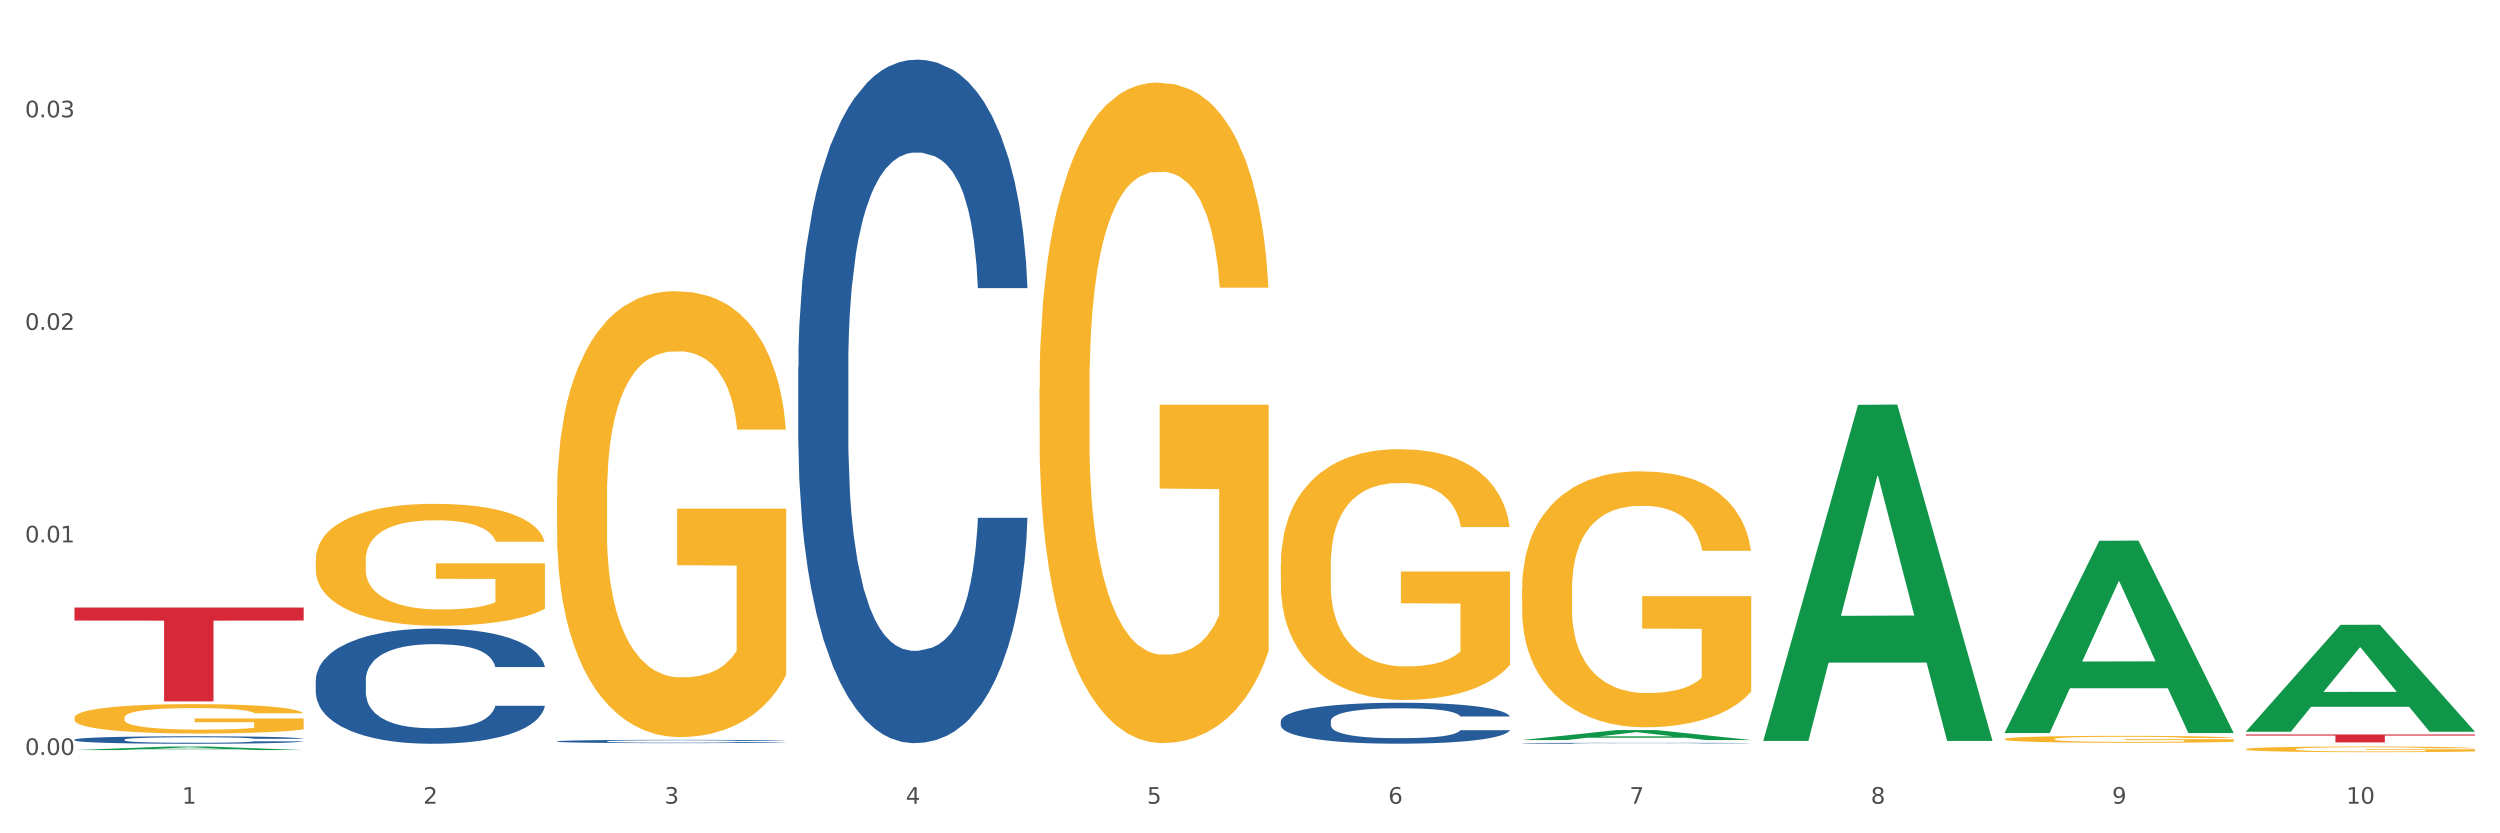 <?xml version="1.0" encoding="utf-8" standalone="no"?>
<!DOCTYPE svg PUBLIC "-//W3C//DTD SVG 1.1//EN"
  "http://www.w3.org/Graphics/SVG/1.1/DTD/svg11.dtd">
<svg xmlns:xlink="http://www.w3.org/1999/xlink" width="1080pt" height="360pt" viewBox="0 0 1080 360" xmlns="http://www.w3.org/2000/svg" version="1.1">
 <rect x="0" y="0" width="1080" height="360" fill="#333333" stroke="none"/>
 <defs>
  <style type="text/css">*{stroke-linejoin: round; stroke-linecap: butt}</style>
 </defs>
 <g id="figure_1">
  <g id="patch_1">
   <path d="M 0 360 
L 1080 360 
L 1080 0 
L 0 0 
z
" style="fill: #ffffff; stroke: #ffffff; stroke-linejoin: miter"/>
  </g>
  <g id="axes_1">
   <g id="matplotlib.axis_1">
    <g id="xtick_1">
     <g id="text_1">
      <!-- 1 -->
      <g style="fill: #4d4d4d" transform="translate(78.627 347.204) scale(0.096 -0.096)">
       <defs>
        <path id="DejaVuSans-31" d="M 794 531 
L 1825 531 
L 1825 4091 
L 703 3866 
L 703 4441 
L 1819 4666 
L 2450 4666 
L 2450 531 
L 3481 531 
L 3481 0 
L 794 0 
L 794 531 
z
" transform="scale(0.016)"/>
       </defs>
       <use xlink:href="#DejaVuSans-31"/>
      </g>
     </g>
    </g>
    <g id="xtick_2">
     <g id="text_2">
      <!-- 2 -->
      <g style="fill: #4d4d4d" transform="translate(182.851 347.204) scale(0.096 -0.096)">
       <defs>
        <path id="DejaVuSans-32" d="M 1228 531 
L 3431 531 
L 3431 0 
L 469 0 
L 469 531 
Q 828 903 1448 1529 
Q 2069 2156 2228 2338 
Q 2531 2678 2651 2914 
Q 2772 3150 2772 3378 
Q 2772 3750 2511 3984 
Q 2250 4219 1831 4219 
Q 1534 4219 1204 4116 
Q 875 4013 500 3803 
L 500 4441 
Q 881 4594 1212 4672 
Q 1544 4750 1819 4750 
Q 2544 4750 2975 4387 
Q 3406 4025 3406 3419 
Q 3406 3131 3298 2873 
Q 3191 2616 2906 2266 
Q 2828 2175 2409 1742 
Q 1991 1309 1228 531 
z
" transform="scale(0.016)"/>
       </defs>
       <use xlink:href="#DejaVuSans-32"/>
      </g>
     </g>
    </g>
    <g id="xtick_3">
     <g id="text_3">
      <!-- 3 -->
      <g style="fill: #4d4d4d" transform="translate(287.074 347.204) scale(0.096 -0.096)">
       <defs>
        <path id="DejaVuSans-33" d="M 2597 2516 
Q 3050 2419 3304 2112 
Q 3559 1806 3559 1356 
Q 3559 666 3084 287 
Q 2609 -91 1734 -91 
Q 1441 -91 1130 -33 
Q 819 25 488 141 
L 488 750 
Q 750 597 1062 519 
Q 1375 441 1716 441 
Q 2309 441 2620 675 
Q 2931 909 2931 1356 
Q 2931 1769 2642 2001 
Q 2353 2234 1838 2234 
L 1294 2234 
L 1294 2753 
L 1863 2753 
Q 2328 2753 2575 2939 
Q 2822 3125 2822 3475 
Q 2822 3834 2567 4026 
Q 2313 4219 1838 4219 
Q 1578 4219 1281 4162 
Q 984 4106 628 3988 
L 628 4550 
Q 988 4650 1302 4700 
Q 1616 4750 1894 4750 
Q 2613 4750 3031 4423 
Q 3450 4097 3450 3541 
Q 3450 3153 3228 2886 
Q 3006 2619 2597 2516 
z
" transform="scale(0.016)"/>
       </defs>
       <use xlink:href="#DejaVuSans-33"/>
      </g>
     </g>
    </g>
    <g id="xtick_4">
     <g id="text_4">
      <!-- 4 -->
      <g style="fill: #4d4d4d" transform="translate(391.298 347.204) scale(0.096 -0.096)">
       <defs>
        <path id="DejaVuSans-34" d="M 2419 4116 
L 825 1625 
L 2419 1625 
L 2419 4116 
z
M 2253 4666 
L 3047 4666 
L 3047 1625 
L 3713 1625 
L 3713 1100 
L 3047 1100 
L 3047 0 
L 2419 0 
L 2419 1100 
L 313 1100 
L 313 1709 
L 2253 4666 
z
" transform="scale(0.016)"/>
       </defs>
       <use xlink:href="#DejaVuSans-34"/>
      </g>
     </g>
    </g>
    <g id="xtick_5">
     <g id="text_5">
      <!-- 5 -->
      <g style="fill: #4d4d4d" transform="translate(495.522 347.204) scale(0.096 -0.096)">
       <defs>
        <path id="DejaVuSans-35" d="M 691 4666 
L 3169 4666 
L 3169 4134 
L 1269 4134 
L 1269 2991 
Q 1406 3038 1543 3061 
Q 1681 3084 1819 3084 
Q 2600 3084 3056 2656 
Q 3513 2228 3513 1497 
Q 3513 744 3044 326 
Q 2575 -91 1722 -91 
Q 1428 -91 1123 -41 
Q 819 9 494 109 
L 494 744 
Q 775 591 1075 516 
Q 1375 441 1709 441 
Q 2250 441 2565 725 
Q 2881 1009 2881 1497 
Q 2881 1984 2565 2268 
Q 2250 2553 1709 2553 
Q 1456 2553 1204 2497 
Q 953 2441 691 2322 
L 691 4666 
z
" transform="scale(0.016)"/>
       </defs>
       <use xlink:href="#DejaVuSans-35"/>
      </g>
     </g>
    </g>
    <g id="xtick_6">
     <g id="text_6">
      <!-- 6 -->
      <g style="fill: #4d4d4d" transform="translate(599.745 347.204) scale(0.096 -0.096)">
       <defs>
        <path id="DejaVuSans-36" d="M 2113 2584 
Q 1688 2584 1439 2293 
Q 1191 2003 1191 1497 
Q 1191 994 1439 701 
Q 1688 409 2113 409 
Q 2538 409 2786 701 
Q 3034 994 3034 1497 
Q 3034 2003 2786 2293 
Q 2538 2584 2113 2584 
z
M 3366 4563 
L 3366 3988 
Q 3128 4100 2886 4159 
Q 2644 4219 2406 4219 
Q 1781 4219 1451 3797 
Q 1122 3375 1075 2522 
Q 1259 2794 1537 2939 
Q 1816 3084 2150 3084 
Q 2853 3084 3261 2657 
Q 3669 2231 3669 1497 
Q 3669 778 3244 343 
Q 2819 -91 2113 -91 
Q 1303 -91 875 529 
Q 447 1150 447 2328 
Q 447 3434 972 4092 
Q 1497 4750 2381 4750 
Q 2619 4750 2861 4703 
Q 3103 4656 3366 4563 
z
" transform="scale(0.016)"/>
       </defs>
       <use xlink:href="#DejaVuSans-36"/>
      </g>
     </g>
    </g>
    <g id="xtick_7">
     <g id="text_7">
      <!-- 7 -->
      <g style="fill: #4d4d4d" transform="translate(703.969 347.204) scale(0.096 -0.096)">
       <defs>
        <path id="DejaVuSans-37" d="M 525 4666 
L 3525 4666 
L 3525 4397 
L 1831 0 
L 1172 0 
L 2766 4134 
L 525 4134 
L 525 4666 
z
" transform="scale(0.016)"/>
       </defs>
       <use xlink:href="#DejaVuSans-37"/>
      </g>
     </g>
    </g>
    <g id="xtick_8">
     <g id="text_8">
      <!-- 8 -->
      <g style="fill: #4d4d4d" transform="translate(808.193 347.204) scale(0.096 -0.096)">
       <defs>
        <path id="DejaVuSans-38" d="M 2034 2216 
Q 1584 2216 1326 1975 
Q 1069 1734 1069 1313 
Q 1069 891 1326 650 
Q 1584 409 2034 409 
Q 2484 409 2743 651 
Q 3003 894 3003 1313 
Q 3003 1734 2745 1975 
Q 2488 2216 2034 2216 
z
M 1403 2484 
Q 997 2584 770 2862 
Q 544 3141 544 3541 
Q 544 4100 942 4425 
Q 1341 4750 2034 4750 
Q 2731 4750 3128 4425 
Q 3525 4100 3525 3541 
Q 3525 3141 3298 2862 
Q 3072 2584 2669 2484 
Q 3125 2378 3379 2068 
Q 3634 1759 3634 1313 
Q 3634 634 3220 271 
Q 2806 -91 2034 -91 
Q 1263 -91 848 271 
Q 434 634 434 1313 
Q 434 1759 690 2068 
Q 947 2378 1403 2484 
z
M 1172 3481 
Q 1172 3119 1398 2916 
Q 1625 2713 2034 2713 
Q 2441 2713 2670 2916 
Q 2900 3119 2900 3481 
Q 2900 3844 2670 4047 
Q 2441 4250 2034 4250 
Q 1625 4250 1398 4047 
Q 1172 3844 1172 3481 
z
" transform="scale(0.016)"/>
       </defs>
       <use xlink:href="#DejaVuSans-38"/>
      </g>
     </g>
    </g>
    <g id="xtick_9">
     <g id="text_9">
      <!-- 9 -->
      <g style="fill: #4d4d4d" transform="translate(912.416 347.204) scale(0.096 -0.096)">
       <defs>
        <path id="DejaVuSans-39" d="M 703 97 
L 703 672 
Q 941 559 1184 500 
Q 1428 441 1663 441 
Q 2288 441 2617 861 
Q 2947 1281 2994 2138 
Q 2813 1869 2534 1725 
Q 2256 1581 1919 1581 
Q 1219 1581 811 2004 
Q 403 2428 403 3163 
Q 403 3881 828 4315 
Q 1253 4750 1959 4750 
Q 2769 4750 3195 4129 
Q 3622 3509 3622 2328 
Q 3622 1225 3098 567 
Q 2575 -91 1691 -91 
Q 1453 -91 1209 -44 
Q 966 3 703 97 
z
M 1959 2075 
Q 2384 2075 2632 2365 
Q 2881 2656 2881 3163 
Q 2881 3666 2632 3958 
Q 2384 4250 1959 4250 
Q 1534 4250 1286 3958 
Q 1038 3666 1038 3163 
Q 1038 2656 1286 2365 
Q 1534 2075 1959 2075 
z
" transform="scale(0.016)"/>
       </defs>
       <use xlink:href="#DejaVuSans-39"/>
      </g>
     </g>
    </g>
    <g id="xtick_10">
     <g id="text_10">
      <!-- 10 -->
      <g style="fill: #4d4d4d" transform="translate(1013.586 347.204) scale(0.096 -0.096)">
       <defs>
        <path id="DejaVuSans-30" d="M 2034 4250 
Q 1547 4250 1301 3770 
Q 1056 3291 1056 2328 
Q 1056 1369 1301 889 
Q 1547 409 2034 409 
Q 2525 409 2770 889 
Q 3016 1369 3016 2328 
Q 3016 3291 2770 3770 
Q 2525 4250 2034 4250 
z
M 2034 4750 
Q 2819 4750 3233 4129 
Q 3647 3509 3647 2328 
Q 3647 1150 3233 529 
Q 2819 -91 2034 -91 
Q 1250 -91 836 529 
Q 422 1150 422 2328 
Q 422 3509 836 4129 
Q 1250 4750 2034 4750 
z
" transform="scale(0.016)"/>
       </defs>
       <use xlink:href="#DejaVuSans-31"/>
       <use xlink:href="#DejaVuSans-30" transform="translate(63.623 0)"/>
      </g>
     </g>
    </g>
    <g id="xtick_11"/>
    <g id="xtick_12"/>
    <g id="xtick_13"/>
    <g id="xtick_14"/>
    <g id="xtick_15"/>
    <g id="xtick_16"/>
    <g id="xtick_17"/>
    <g id="xtick_18"/>
    <g id="xtick_19"/>
   </g>
   <g id="matplotlib.axis_2">
    <g id="ytick_1">
     <g id="text_11">
      <!-- 0.00 -->
      <g style="fill: #4d4d4d" transform="translate(10.8 326.147) scale(0.096 -0.096)">
       <defs>
        <path id="DejaVuSans-2e" d="M 684 794 
L 1344 794 
L 1344 0 
L 684 0 
L 684 794 
z
" transform="scale(0.016)"/>
       </defs>
       <use xlink:href="#DejaVuSans-30"/>
       <use xlink:href="#DejaVuSans-2e" transform="translate(63.623 0)"/>
       <use xlink:href="#DejaVuSans-30" transform="translate(95.41 0)"/>
       <use xlink:href="#DejaVuSans-30" transform="translate(159.033 0)"/>
      </g>
     </g>
    </g>
    <g id="ytick_2">
     <g id="text_12">
      <!-- 0.01 -->
      <g style="fill: #4d4d4d" transform="translate(10.8 234.327) scale(0.096 -0.096)">
       <use xlink:href="#DejaVuSans-30"/>
       <use xlink:href="#DejaVuSans-2e" transform="translate(63.623 0)"/>
       <use xlink:href="#DejaVuSans-30" transform="translate(95.41 0)"/>
       <use xlink:href="#DejaVuSans-31" transform="translate(159.033 0)"/>
      </g>
     </g>
    </g>
    <g id="ytick_3">
     <g id="text_13">
      <!-- 0.02 -->
      <g style="fill: #4d4d4d" transform="translate(10.8 142.506) scale(0.096 -0.096)">
       <use xlink:href="#DejaVuSans-30"/>
       <use xlink:href="#DejaVuSans-2e" transform="translate(63.623 0)"/>
       <use xlink:href="#DejaVuSans-30" transform="translate(95.41 0)"/>
       <use xlink:href="#DejaVuSans-32" transform="translate(159.033 0)"/>
      </g>
     </g>
    </g>
    <g id="ytick_4">
     <g id="text_14">
      <!-- 0.03 -->
      <g style="fill: #4d4d4d" transform="translate(10.8 50.686) scale(0.096 -0.096)">
       <use xlink:href="#DejaVuSans-30"/>
       <use xlink:href="#DejaVuSans-2e" transform="translate(63.623 0)"/>
       <use xlink:href="#DejaVuSans-30" transform="translate(95.41 0)"/>
       <use xlink:href="#DejaVuSans-33" transform="translate(159.033 0)"/>
      </g>
     </g>
    </g>
    <g id="ytick_5"/>
    <g id="ytick_6"/>
    <g id="ytick_7"/>
   </g>
   <g id="PolyCollection_1">
    <path d="M 32.175 324.034 
L 32.277 324.032 
L 73.107 322.501 
L 90.051 322.5 
L 131.187 324.037 
L 111.589 324.037 
L 102.709 323.679 
L 60.552 323.679 
L 60.246 323.684 
L 51.671 324.037 
L 32.175 324.037 
L 32.175 324.034 
L 65.86 323.465 
L 97.401 323.464 
L 81.783 322.827 
L 81.579 322.824 
L 81.375 322.829 
L 65.758 323.464 
L 65.86 323.465 
L 32.175 324.034 
z
" clip-path="url(#p55d6b59aaa)" style="fill: #109648"/>
    <path d="M 240.622 214.79 
L 240.739 214.614 
L 240.739 208.28 
L 240.973 202.826 
L 242.142 189.63 
L 243.895 178.721 
L 245.181 172.915 
L 246.467 168.164 
L 247.987 163.414 
L 249.857 158.487 
L 253.247 151.273 
L 255.351 147.578 
L 257.923 143.707 
L 262.599 138.077 
L 265.989 134.91 
L 269.496 132.271 
L 275.224 129.104 
L 278.965 127.696 
L 282.939 126.641 
L 287.732 125.937 
L 291.356 125.761 
L 299.305 126.289 
L 306.085 127.872 
L 309.358 129.104 
L 313.566 131.215 
L 315.788 132.623 
L 319.411 135.438 
L 323.152 139.133 
L 325.724 142.3 
L 329.581 148.282 
L 332.504 154.264 
L 335.193 161.654 
L 336.595 166.757 
L 337.647 171.507 
L 338.583 176.962 
L 339.518 185.583 
L 318.476 185.583 
L 317.658 179.425 
L 316.372 173.619 
L 314.502 167.988 
L 312.865 164.469 
L 310.06 160.071 
L 307.488 157.255 
L 304.799 155.144 
L 301.526 153.385 
L 298.954 152.505 
L 295.33 151.801 
L 288.2 151.977 
L 283.407 153.385 
L 280.134 155.144 
L 278.03 156.728 
L 276.159 158.487 
L 274.055 160.95 
L 271.6 164.645 
L 269.847 167.988 
L 268.093 172.211 
L 266.69 176.434 
L 265.405 181.36 
L 264.352 186.639 
L 263.534 192.093 
L 262.833 198.779 
L 262.248 209.864 
L 262.248 233.969 
L 262.482 239.423 
L 263.067 246.637 
L 263.768 252.091 
L 264.937 258.601 
L 265.989 263 
L 267.976 269.334 
L 270.197 274.613 
L 271.951 277.956 
L 273.704 280.771 
L 276.744 284.642 
L 280.134 287.809 
L 283.056 289.744 
L 287.031 291.504 
L 289.719 292.207 
L 292.057 292.559 
L 297.785 292.559 
L 301.877 292.031 
L 306.436 290.8 
L 309.943 289.216 
L 312.865 287.281 
L 316.138 284.114 
L 318.242 281.123 
L 318.242 244.35 
L 292.525 244.174 
L 292.525 219.717 
L 339.635 219.717 
L 339.635 291.504 
L 337.647 295.198 
L 335.426 298.541 
L 333.088 301.533 
L 329.581 305.227 
L 325.373 308.746 
L 321.632 311.21 
L 317.658 313.321 
L 312.982 315.256 
L 306.903 317.016 
L 303.163 317.72 
L 298.487 318.248 
L 292.992 318.424 
L 288.2 318.072 
L 283.524 317.192 
L 278.614 315.608 
L 273.821 313.321 
L 270.197 311.034 
L 266.574 308.219 
L 262.716 304.524 
L 259.677 301.005 
L 257.339 297.838 
L 254.767 293.791 
L 251.961 288.512 
L 249.857 283.762 
L 247.987 278.835 
L 246 272.501 
L 244.597 267.047 
L 243.194 260.185 
L 242.376 255.082 
L 241.441 247.165 
L 240.739 236.08 
L 240.622 214.79 
z
" clip-path="url(#p55d6b59aaa)" style="fill: #f7b32b"/>
    <path d="M 449.069 167.525 
L 449.186 167.265 
L 449.186 157.883 
L 449.42 149.804 
L 450.589 130.258 
L 452.343 114.1 
L 453.628 105.5 
L 454.914 98.464 
L 456.434 91.427 
L 458.304 84.13 
L 461.694 73.445 
L 463.799 67.972 
L 466.37 62.239 
L 471.046 53.899 
L 474.436 49.208 
L 477.943 45.299 
L 483.671 40.608 
L 487.412 38.523 
L 491.386 36.959 
L 496.179 35.917 
L 499.803 35.656 
L 507.752 36.438 
L 514.532 38.784 
L 517.805 40.608 
L 522.014 43.735 
L 524.235 45.82 
L 527.859 49.99 
L 531.599 55.463 
L 534.171 60.154 
L 538.029 69.014 
L 540.951 77.875 
L 543.64 88.821 
L 545.043 96.379 
L 546.095 103.415 
L 547.03 111.494 
L 547.965 124.264 
L 526.923 124.264 
L 526.105 115.143 
L 524.819 106.542 
L 522.949 98.203 
L 521.312 92.991 
L 518.507 86.475 
L 515.935 82.306 
L 513.246 79.178 
L 509.973 76.572 
L 507.401 75.269 
L 503.778 74.227 
L 496.647 74.487 
L 491.854 76.572 
L 488.581 79.178 
L 486.477 81.524 
L 484.606 84.13 
L 482.502 87.778 
L 480.047 93.251 
L 478.294 98.203 
L 476.54 104.458 
L 475.138 110.712 
L 473.852 118.009 
L 472.8 125.828 
L 471.981 133.907 
L 471.28 143.81 
L 470.696 160.228 
L 470.696 195.932 
L 470.929 204.011 
L 471.514 214.696 
L 472.215 222.775 
L 473.384 232.418 
L 474.436 238.933 
L 476.424 248.315 
L 478.645 256.133 
L 480.398 261.085 
L 482.152 265.255 
L 485.191 270.988 
L 488.581 275.679 
L 491.503 278.546 
L 495.478 281.152 
L 498.167 282.194 
L 500.505 282.716 
L 506.232 282.716 
L 510.324 281.934 
L 514.883 280.11 
L 518.39 277.764 
L 521.312 274.897 
L 524.585 270.206 
L 526.69 265.776 
L 526.69 211.308 
L 500.972 211.048 
L 500.972 174.823 
L 548.082 174.823 
L 548.082 281.152 
L 546.095 286.625 
L 543.874 291.576 
L 541.536 296.007 
L 538.029 301.48 
L 533.82 306.692 
L 530.08 310.34 
L 526.105 313.468 
L 521.429 316.334 
L 515.351 318.941 
L 511.61 319.983 
L 506.934 320.765 
L 501.44 321.025 
L 496.647 320.504 
L 491.971 319.201 
L 487.061 316.856 
L 482.268 313.468 
L 478.645 310.08 
L 475.021 305.91 
L 471.163 300.437 
L 468.124 295.225 
L 465.786 290.534 
L 463.214 284.54 
L 460.409 276.722 
L 458.304 269.685 
L 456.434 262.388 
L 454.447 253.006 
L 453.044 244.927 
L 451.641 234.763 
L 450.823 227.205 
L 449.888 215.478 
L 449.186 199.059 
L 449.069 167.525 
z
" clip-path="url(#p55d6b59aaa)" style="fill: #f7b32b"/>
    <path d="M 553.293 244.107 
L 553.41 244.008 
L 553.41 240.446 
L 553.644 237.378 
L 554.813 229.955 
L 556.566 223.819 
L 557.852 220.553 
L 559.138 217.881 
L 560.658 215.209 
L 562.528 212.438 
L 565.918 208.381 
L 568.022 206.302 
L 570.594 204.125 
L 575.27 200.958 
L 578.66 199.177 
L 582.167 197.692 
L 587.895 195.911 
L 591.636 195.119 
L 595.61 194.525 
L 600.403 194.13 
L 604.027 194.031 
L 611.976 194.327 
L 618.756 195.218 
L 622.029 195.911 
L 626.237 197.098 
L 628.458 197.89 
L 632.082 199.474 
L 635.823 201.552 
L 638.395 203.333 
L 642.252 206.698 
L 645.175 210.063 
L 647.863 214.22 
L 649.266 217.09 
L 650.318 219.762 
L 651.253 222.83 
L 652.189 227.679 
L 631.147 227.679 
L 630.329 224.215 
L 629.043 220.949 
L 627.173 217.782 
L 625.536 215.803 
L 622.73 213.329 
L 620.159 211.745 
L 617.47 210.558 
L 614.197 209.568 
L 611.625 209.073 
L 608.001 208.678 
L 600.87 208.776 
L 596.078 209.568 
L 592.805 210.558 
L 590.7 211.449 
L 588.83 212.438 
L 586.726 213.824 
L 584.271 215.902 
L 582.518 217.782 
L 580.764 220.158 
L 579.361 222.533 
L 578.075 225.304 
L 577.023 228.273 
L 576.205 231.341 
L 575.504 235.101 
L 574.919 241.336 
L 574.919 254.895 
L 575.153 257.963 
L 575.737 262.02 
L 576.439 265.088 
L 577.608 268.75 
L 578.66 271.224 
L 580.647 274.787 
L 582.868 277.756 
L 584.622 279.636 
L 586.375 281.22 
L 589.415 283.397 
L 592.805 285.178 
L 595.727 286.267 
L 599.702 287.257 
L 602.39 287.652 
L 604.728 287.85 
L 610.456 287.85 
L 614.548 287.553 
L 619.107 286.861 
L 622.613 285.97 
L 625.536 284.881 
L 628.809 283.1 
L 630.913 281.418 
L 630.913 260.734 
L 605.196 260.635 
L 605.196 246.878 
L 652.306 246.878 
L 652.306 287.257 
L 650.318 289.335 
L 648.097 291.215 
L 645.759 292.898 
L 642.252 294.976 
L 638.044 296.955 
L 634.303 298.341 
L 630.329 299.528 
L 625.653 300.617 
L 619.574 301.607 
L 615.833 302.003 
L 611.158 302.299 
L 605.663 302.398 
L 600.87 302.2 
L 596.195 301.706 
L 591.285 300.815 
L 586.492 299.528 
L 582.868 298.242 
L 579.244 296.658 
L 575.387 294.58 
L 572.347 292.601 
L 570.009 290.819 
L 567.438 288.543 
L 564.632 285.574 
L 562.528 282.902 
L 560.658 280.131 
L 558.67 276.568 
L 557.268 273.5 
L 555.865 269.641 
L 555.047 266.771 
L 554.111 262.317 
L 553.41 256.082 
L 553.293 244.107 
z
" clip-path="url(#p55d6b59aaa)" style="fill: #f7b32b"/>
    <path d="M 657.517 254.704 
L 657.634 254.603 
L 657.634 250.967 
L 657.867 247.837 
L 659.036 240.262 
L 660.79 234.001 
L 662.076 230.668 
L 663.362 227.941 
L 664.881 225.214 
L 666.752 222.387 
L 670.142 218.246 
L 672.246 216.125 
L 674.818 213.903 
L 679.493 210.671 
L 682.884 208.854 
L 686.39 207.339 
L 692.118 205.521 
L 695.859 204.713 
L 699.834 204.107 
L 704.627 203.703 
L 708.25 203.602 
L 716.199 203.905 
L 722.979 204.814 
L 726.253 205.521 
L 730.461 206.733 
L 732.682 207.541 
L 736.306 209.157 
L 740.047 211.277 
L 742.618 213.095 
L 746.476 216.529 
L 749.398 219.963 
L 752.087 224.204 
L 753.49 227.133 
L 754.542 229.86 
L 755.477 232.991 
L 756.412 237.939 
L 735.371 237.939 
L 734.552 234.405 
L 733.266 231.072 
L 731.396 227.84 
L 729.76 225.82 
L 726.954 223.295 
L 724.382 221.68 
L 721.694 220.468 
L 718.42 219.458 
L 715.849 218.953 
L 712.225 218.549 
L 705.094 218.65 
L 700.301 219.458 
L 697.028 220.468 
L 694.924 221.377 
L 693.054 222.387 
L 690.949 223.8 
L 688.495 225.921 
L 686.741 227.84 
L 684.988 230.264 
L 683.585 232.688 
L 682.299 235.516 
L 681.247 238.545 
L 680.429 241.676 
L 679.727 245.514 
L 679.143 251.876 
L 679.143 265.712 
L 679.377 268.843 
L 679.961 272.984 
L 680.662 276.114 
L 681.831 279.851 
L 682.884 282.376 
L 684.871 286.012 
L 687.092 289.041 
L 688.845 290.96 
L 690.599 292.576 
L 693.638 294.798 
L 697.028 296.616 
L 699.951 297.727 
L 703.925 298.737 
L 706.614 299.141 
L 708.952 299.343 
L 714.68 299.343 
L 718.771 299.04 
L 723.33 298.333 
L 726.837 297.424 
L 729.76 296.313 
L 733.033 294.495 
L 735.137 292.778 
L 735.137 271.671 
L 709.419 271.57 
L 709.419 257.532 
L 756.529 257.532 
L 756.529 298.737 
L 754.542 300.858 
L 752.321 302.776 
L 749.983 304.493 
L 746.476 306.614 
L 742.268 308.634 
L 738.527 310.048 
L 734.552 311.26 
L 729.876 312.371 
L 723.798 313.381 
L 720.057 313.785 
L 715.381 314.088 
L 709.887 314.189 
L 705.094 313.987 
L 700.418 313.482 
L 695.508 312.573 
L 690.716 311.26 
L 687.092 309.947 
L 683.468 308.331 
L 679.61 306.21 
L 676.571 304.19 
L 674.233 302.372 
L 671.661 300.05 
L 668.856 297.02 
L 666.752 294.293 
L 664.881 291.465 
L 662.894 287.83 
L 661.491 284.699 
L 660.088 280.76 
L 659.27 277.831 
L 658.335 273.287 
L 657.634 266.924 
L 657.517 254.704 
z
" clip-path="url(#p55d6b59aaa)" style="fill: #f7b32b"/>
    <path d="M 865.964 319.272 
L 866.081 319.269 
L 866.081 319.17 
L 866.315 319.085 
L 867.484 318.879 
L 869.237 318.71 
L 870.523 318.619 
L 871.809 318.545 
L 873.329 318.471 
L 875.199 318.394 
L 878.589 318.282 
L 880.693 318.224 
L 883.265 318.164 
L 887.941 318.076 
L 891.331 318.027 
L 894.838 317.986 
L 900.566 317.936 
L 904.306 317.915 
L 908.281 317.898 
L 913.074 317.887 
L 916.698 317.884 
L 924.647 317.893 
L 931.427 317.917 
L 934.7 317.936 
L 938.908 317.969 
L 941.129 317.991 
L 944.753 318.035 
L 948.494 318.093 
L 951.066 318.142 
L 954.923 318.235 
L 957.846 318.328 
L 960.534 318.444 
L 961.937 318.523 
L 962.989 318.597 
L 963.924 318.682 
L 964.859 318.816 
L 943.818 318.816 
L 943 318.72 
L 941.714 318.63 
L 939.843 318.542 
L 938.207 318.487 
L 935.401 318.419 
L 932.829 318.375 
L 930.141 318.342 
L 926.868 318.315 
L 924.296 318.301 
L 920.672 318.29 
L 913.541 318.293 
L 908.749 318.315 
L 905.475 318.342 
L 903.371 318.367 
L 901.501 318.394 
L 899.397 318.433 
L 896.942 318.49 
L 895.188 318.542 
L 893.435 318.608 
L 892.032 318.674 
L 890.746 318.751 
L 889.694 318.833 
L 888.876 318.918 
L 888.175 319.022 
L 887.59 319.195 
L 887.59 319.57 
L 887.824 319.655 
L 888.408 319.768 
L 889.11 319.853 
L 890.279 319.954 
L 891.331 320.023 
L 893.318 320.121 
L 895.539 320.204 
L 897.293 320.256 
L 899.046 320.3 
L 902.085 320.36 
L 905.475 320.409 
L 908.398 320.439 
L 912.372 320.467 
L 915.061 320.478 
L 917.399 320.483 
L 923.127 320.483 
L 927.218 320.475 
L 931.777 320.456 
L 935.284 320.431 
L 938.207 320.401 
L 941.48 320.352 
L 943.584 320.305 
L 943.584 319.732 
L 917.867 319.729 
L 917.867 319.348 
L 964.976 319.348 
L 964.976 320.467 
L 962.989 320.524 
L 960.768 320.576 
L 958.43 320.623 
L 954.923 320.681 
L 950.715 320.735 
L 946.974 320.774 
L 943 320.807 
L 938.324 320.837 
L 932.245 320.864 
L 928.504 320.875 
L 923.828 320.883 
L 918.334 320.886 
L 913.541 320.881 
L 908.865 320.867 
L 903.956 320.842 
L 899.163 320.807 
L 895.539 320.771 
L 891.915 320.727 
L 888.058 320.67 
L 885.018 320.615 
L 882.68 320.565 
L 880.109 320.502 
L 877.303 320.42 
L 875.199 320.346 
L 873.329 320.269 
L 871.341 320.171 
L 869.938 320.086 
L 868.536 319.979 
L 867.717 319.899 
L 866.782 319.776 
L 866.081 319.603 
L 865.964 319.272 
z
" clip-path="url(#p55d6b59aaa)" style="fill: #f7b32b"/>
    <path d="M 970.188 323.632 
L 970.304 323.629 
L 970.304 323.549 
L 970.538 323.48 
L 971.707 323.312 
L 973.461 323.173 
L 974.747 323.099 
L 976.032 323.039 
L 977.552 322.978 
L 979.422 322.916 
L 982.813 322.824 
L 984.917 322.777 
L 987.488 322.728 
L 992.164 322.656 
L 995.554 322.616 
L 999.061 322.582 
L 1004.789 322.542 
L 1008.53 322.524 
L 1012.505 322.511 
L 1017.297 322.502 
L 1020.921 322.5 
L 1028.87 322.506 
L 1035.65 322.526 
L 1038.923 322.542 
L 1043.132 322.569 
L 1045.353 322.587 
L 1048.977 322.623 
L 1052.717 322.67 
L 1055.289 322.71 
L 1059.147 322.786 
L 1062.069 322.862 
L 1064.758 322.956 
L 1066.161 323.021 
L 1067.213 323.081 
L 1068.148 323.151 
L 1069.083 323.26 
L 1048.041 323.26 
L 1047.223 323.182 
L 1045.937 323.108 
L 1044.067 323.037 
L 1042.43 322.992 
L 1039.625 322.936 
L 1037.053 322.9 
L 1034.364 322.873 
L 1031.091 322.851 
L 1028.52 322.84 
L 1024.896 322.831 
L 1017.765 322.833 
L 1012.972 322.851 
L 1009.699 322.873 
L 1007.595 322.893 
L 1005.724 322.916 
L 1003.62 322.947 
L 1001.165 322.994 
L 999.412 323.037 
L 997.659 323.09 
L 996.256 323.144 
L 994.97 323.207 
L 993.918 323.274 
L 993.1 323.343 
L 992.398 323.428 
L 991.814 323.569 
L 991.814 323.876 
L 992.047 323.945 
L 992.632 324.037 
L 993.333 324.106 
L 994.502 324.189 
L 995.554 324.245 
L 997.542 324.325 
L 999.763 324.392 
L 1001.516 324.435 
L 1003.27 324.471 
L 1006.309 324.52 
L 1009.699 324.56 
L 1012.621 324.585 
L 1016.596 324.607 
L 1019.285 324.616 
L 1021.623 324.621 
L 1027.351 324.621 
L 1031.442 324.614 
L 1036.001 324.598 
L 1039.508 324.578 
L 1042.43 324.553 
L 1045.704 324.513 
L 1047.808 324.475 
L 1047.808 324.008 
L 1022.09 324.005 
L 1022.09 323.694 
L 1069.2 323.694 
L 1069.2 324.607 
L 1067.213 324.654 
L 1064.992 324.697 
L 1062.654 324.735 
L 1059.147 324.782 
L 1054.938 324.826 
L 1051.198 324.858 
L 1047.223 324.885 
L 1042.547 324.909 
L 1036.469 324.932 
L 1032.728 324.941 
L 1028.052 324.947 
L 1022.558 324.95 
L 1017.765 324.945 
L 1013.089 324.934 
L 1008.179 324.914 
L 1003.387 324.885 
L 999.763 324.856 
L 996.139 324.82 
L 992.281 324.773 
L 989.242 324.728 
L 986.904 324.688 
L 984.332 324.636 
L 981.527 324.569 
L 979.422 324.509 
L 977.552 324.446 
L 975.565 324.366 
L 974.162 324.296 
L 972.759 324.209 
L 971.941 324.144 
L 971.006 324.043 
L 970.304 323.902 
L 970.188 323.632 
z
" clip-path="url(#p55d6b59aaa)" style="fill: #f7b32b"/>
    <path d="M 657.517 321.079 
L 657.634 321.079 
L 657.634 321.068 
L 657.985 321.053 
L 659.272 321.026 
L 660.911 321.005 
L 663.72 320.981 
L 665.241 320.971 
L 667.231 320.96 
L 671.327 320.942 
L 676.008 320.926 
L 679.285 320.918 
L 681.743 320.913 
L 687.244 320.903 
L 690.404 320.899 
L 693.681 320.895 
L 696.49 320.893 
L 701.171 320.89 
L 704.916 320.889 
L 709.247 320.889 
L 712.875 320.889 
L 717.673 320.89 
L 724.695 320.895 
L 727.387 320.898 
L 731.015 320.902 
L 734.76 320.909 
L 737.803 320.915 
L 741.314 320.924 
L 744.943 320.935 
L 748.454 320.95 
L 750.911 320.964 
L 752.901 320.978 
L 754.657 320.995 
L 755.944 321.014 
L 756.529 321.03 
L 735.112 321.03 
L 734.526 321.016 
L 733.356 321 
L 732.186 320.99 
L 730.898 320.981 
L 728.909 320.972 
L 727.153 320.966 
L 724.227 320.958 
L 721.535 320.954 
L 719.312 320.951 
L 716.62 320.949 
L 710.885 320.946 
L 706.789 320.946 
L 704.214 320.947 
L 701.054 320.949 
L 698.362 320.952 
L 695.202 320.956 
L 692.745 320.961 
L 690.287 320.968 
L 688.882 320.973 
L 686.776 320.981 
L 685.371 320.988 
L 683.499 321 
L 682.445 321.009 
L 680.573 321.031 
L 679.754 321.047 
L 679.402 321.058 
L 679.168 321.071 
L 679.168 321.131 
L 679.871 321.158 
L 680.456 321.17 
L 681.392 321.183 
L 683.148 321.2 
L 685.722 321.217 
L 688.414 321.229 
L 690.638 321.236 
L 692.745 321.241 
L 694.851 321.246 
L 697.426 321.249 
L 699.533 321.252 
L 702.693 321.254 
L 706.438 321.255 
L 709.364 321.255 
L 715.332 321.253 
L 718.024 321.251 
L 720.599 321.249 
L 723.408 321.244 
L 725.632 321.24 
L 726.919 321.236 
L 729.026 321.229 
L 730.664 321.221 
L 732.069 321.212 
L 733.005 321.205 
L 734.058 321.193 
L 734.877 321.18 
L 735.112 321.173 
L 756.529 321.173 
L 756.061 321.187 
L 755.242 321.2 
L 753.603 321.219 
L 752.316 321.229 
L 750.326 321.242 
L 748.22 321.253 
L 745.294 321.265 
L 742.602 321.273 
L 739.793 321.281 
L 736.75 321.288 
L 731.249 321.298 
L 729.26 321.301 
L 725.046 321.305 
L 721.769 321.308 
L 716.971 321.311 
L 712.055 321.312 
L 706.906 321.313 
L 702.341 321.312 
L 697.309 321.31 
L 694.149 321.307 
L 690.638 321.304 
L 686.542 321.298 
L 682.679 321.292 
L 679.051 321.284 
L 675.657 321.275 
L 672.497 321.265 
L 668.401 321.248 
L 665.358 321.232 
L 663.134 321.217 
L 661.613 321.204 
L 660.091 321.188 
L 659.272 321.177 
L 657.985 321.15 
L 657.517 321.124 
L 657.517 321.079 
z
" clip-path="url(#p55d6b59aaa)" style="fill: #255c99"/>
    <path d="M 553.293 311.535 
L 553.41 311.519 
L 553.41 311.067 
L 553.761 310.453 
L 555.049 309.322 
L 556.687 308.465 
L 559.496 307.463 
L 561.017 307.043 
L 563.007 306.575 
L 567.103 305.815 
L 571.785 305.169 
L 575.062 304.813 
L 577.52 304.587 
L 583.02 304.183 
L 586.18 304.005 
L 589.457 303.86 
L 592.266 303.763 
L 596.948 303.65 
L 600.693 303.602 
L 605.023 303.585 
L 608.651 303.602 
L 613.45 303.666 
L 620.472 303.86 
L 623.164 303.973 
L 626.792 304.167 
L 630.537 304.426 
L 633.58 304.684 
L 637.091 305.056 
L 640.719 305.541 
L 644.23 306.155 
L 646.688 306.72 
L 648.677 307.318 
L 650.433 308.045 
L 651.72 308.837 
L 652.306 309.499 
L 630.888 309.499 
L 630.303 308.901 
L 629.132 308.255 
L 627.962 307.819 
L 626.675 307.463 
L 624.685 307.059 
L 622.929 306.801 
L 620.004 306.494 
L 617.312 306.3 
L 615.088 306.187 
L 612.396 306.09 
L 606.661 305.993 
L 602.565 305.993 
L 599.99 306.025 
L 596.83 306.106 
L 594.139 306.219 
L 590.979 306.413 
L 588.521 306.623 
L 586.063 306.898 
L 584.659 307.092 
L 582.552 307.447 
L 581.148 307.738 
L 579.275 308.239 
L 578.222 308.594 
L 576.349 309.515 
L 575.53 310.194 
L 575.179 310.663 
L 574.945 311.18 
L 574.945 313.7 
L 575.647 314.831 
L 576.232 315.316 
L 577.168 315.866 
L 578.924 316.577 
L 581.499 317.271 
L 584.191 317.772 
L 586.414 318.079 
L 588.521 318.305 
L 590.628 318.483 
L 593.202 318.645 
L 595.309 318.742 
L 598.469 318.839 
L 602.214 318.887 
L 605.14 318.887 
L 611.109 318.806 
L 613.801 318.726 
L 616.375 318.612 
L 619.184 318.435 
L 621.408 318.241 
L 622.695 318.095 
L 624.802 317.788 
L 626.441 317.465 
L 627.845 317.094 
L 628.781 316.77 
L 629.835 316.286 
L 630.654 315.736 
L 630.888 315.445 
L 652.306 315.445 
L 651.837 316.027 
L 651.018 316.593 
L 649.38 317.352 
L 648.092 317.788 
L 646.103 318.322 
L 643.996 318.774 
L 641.07 319.275 
L 638.378 319.647 
L 635.569 319.97 
L 632.526 320.261 
L 627.026 320.665 
L 625.036 320.778 
L 620.823 320.972 
L 617.546 321.085 
L 612.747 321.198 
L 607.832 321.262 
L 602.682 321.279 
L 598.118 321.246 
L 593.085 321.149 
L 589.925 321.052 
L 586.414 320.907 
L 582.318 320.681 
L 578.456 320.406 
L 574.828 320.083 
L 571.434 319.711 
L 568.274 319.291 
L 564.177 318.596 
L 561.135 317.918 
L 558.911 317.287 
L 557.389 316.754 
L 555.868 316.076 
L 555.049 315.607 
L 553.761 314.476 
L 553.293 313.426 
L 553.293 311.535 
z
" clip-path="url(#p55d6b59aaa)" style="fill: #255c99"/>
    <path d="M 344.846 158.441 
L 344.963 158.171 
L 344.963 150.62 
L 345.314 140.372 
L 346.601 121.495 
L 348.24 107.202 
L 351.049 90.482 
L 352.57 83.47 
L 354.56 75.65 
L 358.656 62.975 
L 363.338 52.188 
L 366.615 46.255 
L 369.072 42.479 
L 374.573 35.738 
L 377.733 32.771 
L 381.01 30.344 
L 383.819 28.726 
L 388.5 26.838 
L 392.245 26.029 
L 396.576 25.759 
L 400.204 26.029 
L 405.002 27.108 
L 412.025 30.344 
L 414.716 32.232 
L 418.344 35.468 
L 422.09 39.783 
L 425.133 44.098 
L 428.644 50.3 
L 432.272 58.39 
L 435.783 68.638 
L 438.241 78.077 
L 440.23 88.055 
L 441.986 100.19 
L 443.273 113.405 
L 443.858 124.461 
L 422.441 124.461 
L 421.856 114.483 
L 420.685 103.696 
L 419.515 96.415 
L 418.227 90.482 
L 416.238 83.74 
L 414.482 79.425 
L 411.556 74.301 
L 408.865 71.065 
L 406.641 69.178 
L 403.949 67.559 
L 398.214 65.941 
L 394.118 65.941 
L 391.543 66.481 
L 388.383 67.829 
L 385.691 69.717 
L 382.531 72.953 
L 380.074 76.459 
L 377.616 81.043 
L 376.211 84.279 
L 374.105 90.212 
L 372.7 95.067 
L 370.828 103.426 
L 369.775 109.359 
L 367.902 124.731 
L 367.083 136.057 
L 366.732 143.878 
L 366.498 152.508 
L 366.498 194.577 
L 367.2 213.455 
L 367.785 221.545 
L 368.721 230.714 
L 370.477 242.58 
L 373.052 254.176 
L 375.743 262.536 
L 377.967 267.66 
L 380.074 271.435 
L 382.18 274.402 
L 384.755 277.099 
L 386.862 278.717 
L 390.022 280.335 
L 393.767 281.144 
L 396.693 281.144 
L 402.662 279.795 
L 405.353 278.447 
L 407.928 276.559 
L 410.737 273.593 
L 412.961 270.357 
L 414.248 267.93 
L 416.355 262.806 
L 417.993 257.412 
L 419.398 251.21 
L 420.334 245.816 
L 421.387 237.726 
L 422.207 228.557 
L 422.441 223.702 
L 443.858 223.702 
L 443.39 233.411 
L 442.571 242.85 
L 440.932 255.524 
L 439.645 262.806 
L 437.655 271.705 
L 435.549 279.256 
L 432.623 287.616 
L 429.931 293.819 
L 427.122 299.212 
L 424.079 304.066 
L 418.579 310.808 
L 416.589 312.696 
L 412.376 315.932 
L 409.099 317.82 
L 404.3 319.708 
L 399.385 320.786 
L 394.235 321.056 
L 389.671 320.517 
L 384.638 318.898 
L 381.478 317.28 
L 377.967 314.853 
L 373.871 311.078 
L 370.009 306.493 
L 366.38 301.1 
L 362.986 294.897 
L 359.826 287.886 
L 355.73 276.289 
L 352.687 264.963 
L 350.464 254.446 
L 348.942 245.546 
L 347.421 234.22 
L 346.601 226.399 
L 345.314 207.522 
L 344.846 189.993 
L 344.846 158.441 
z
" clip-path="url(#p55d6b59aaa)" style="fill: #255c99"/>
    <path d="M 240.622 320.252 
L 240.739 320.251 
L 240.739 320.214 
L 241.09 320.165 
L 242.378 320.074 
L 244.016 320.004 
L 246.825 319.924 
L 248.347 319.89 
L 250.336 319.852 
L 254.432 319.79 
L 259.114 319.738 
L 262.391 319.71 
L 264.849 319.691 
L 270.349 319.659 
L 273.509 319.644 
L 276.786 319.633 
L 279.595 319.625 
L 284.277 319.616 
L 288.022 319.612 
L 292.352 319.61 
L 295.98 319.612 
L 300.779 319.617 
L 307.801 319.633 
L 310.493 319.642 
L 314.121 319.657 
L 317.866 319.678 
L 320.909 319.699 
L 324.42 319.729 
L 328.048 319.768 
L 331.559 319.818 
L 334.017 319.864 
L 336.007 319.912 
L 337.762 319.971 
L 339.049 320.034 
L 339.635 320.088 
L 318.217 320.088 
L 317.632 320.04 
L 316.462 319.987 
L 315.291 319.952 
L 314.004 319.924 
L 312.014 319.891 
L 310.259 319.87 
L 307.333 319.845 
L 304.641 319.83 
L 302.417 319.82 
L 299.725 319.813 
L 293.991 319.805 
L 289.894 319.805 
L 287.32 319.807 
L 284.16 319.814 
L 281.468 319.823 
L 278.308 319.839 
L 275.85 319.856 
L 273.392 319.878 
L 271.988 319.894 
L 269.881 319.922 
L 268.477 319.946 
L 266.604 319.986 
L 265.551 320.015 
L 263.678 320.089 
L 262.859 320.144 
L 262.508 320.182 
L 262.274 320.224 
L 262.274 320.427 
L 262.976 320.518 
L 263.561 320.558 
L 264.498 320.602 
L 266.253 320.659 
L 268.828 320.715 
L 271.52 320.756 
L 273.743 320.781 
L 275.85 320.799 
L 277.957 320.813 
L 280.532 320.826 
L 282.638 320.834 
L 285.798 320.842 
L 289.543 320.846 
L 292.469 320.846 
L 298.438 320.839 
L 301.13 320.833 
L 303.705 320.824 
L 306.513 320.809 
L 308.737 320.794 
L 310.025 320.782 
L 312.131 320.757 
L 313.77 320.731 
L 315.174 320.701 
L 316.11 320.675 
L 317.164 320.636 
L 317.983 320.591 
L 318.217 320.568 
L 339.635 320.568 
L 339.167 320.615 
L 338.347 320.661 
L 336.709 320.722 
L 335.421 320.757 
L 333.432 320.8 
L 331.325 320.837 
L 328.399 320.877 
L 325.707 320.907 
L 322.899 320.933 
L 319.856 320.957 
L 314.355 320.989 
L 312.365 320.998 
L 308.152 321.014 
L 304.875 321.023 
L 300.077 321.032 
L 295.161 321.038 
L 290.011 321.039 
L 285.447 321.036 
L 280.414 321.028 
L 277.254 321.021 
L 273.743 321.009 
L 269.647 320.991 
L 265.785 320.968 
L 262.157 320.942 
L 258.763 320.912 
L 255.603 320.878 
L 251.507 320.822 
L 248.464 320.768 
L 246.24 320.717 
L 244.718 320.674 
L 243.197 320.619 
L 242.378 320.581 
L 241.09 320.49 
L 240.622 320.405 
L 240.622 320.252 
z
" clip-path="url(#p55d6b59aaa)" style="fill: #255c99"/>
    <path d="M 136.399 293.895 
L 136.516 293.849 
L 136.516 292.576 
L 136.867 290.848 
L 138.154 287.666 
L 139.793 285.256 
L 142.602 282.437 
L 144.123 281.254 
L 146.113 279.936 
L 150.209 277.799 
L 154.89 275.98 
L 158.167 274.98 
L 160.625 274.343 
L 166.126 273.206 
L 169.286 272.706 
L 172.563 272.297 
L 175.372 272.024 
L 180.053 271.706 
L 183.798 271.569 
L 188.129 271.524 
L 191.757 271.569 
L 196.555 271.751 
L 203.577 272.297 
L 206.269 272.615 
L 209.897 273.161 
L 213.642 273.888 
L 216.685 274.616 
L 220.196 275.662 
L 223.824 277.026 
L 227.336 278.754 
L 229.793 280.345 
L 231.783 282.027 
L 233.538 284.073 
L 234.826 286.301 
L 235.411 288.166 
L 213.993 288.166 
L 213.408 286.483 
L 212.238 284.665 
L 211.068 283.437 
L 209.78 282.437 
L 207.791 281.3 
L 206.035 280.572 
L 203.109 279.708 
L 200.417 279.163 
L 198.194 278.845 
L 195.502 278.572 
L 189.767 278.299 
L 185.671 278.299 
L 183.096 278.39 
L 179.936 278.617 
L 177.244 278.935 
L 174.084 279.481 
L 171.626 280.072 
L 169.169 280.845 
L 167.764 281.391 
L 165.658 282.391 
L 164.253 283.21 
L 162.381 284.619 
L 161.327 285.619 
L 159.455 288.211 
L 158.635 290.121 
L 158.284 291.439 
L 158.05 292.894 
L 158.05 299.988 
L 158.752 303.17 
L 159.338 304.535 
L 160.274 306.08 
L 162.029 308.081 
L 164.604 310.036 
L 167.296 311.446 
L 169.52 312.31 
L 171.626 312.946 
L 173.733 313.446 
L 176.308 313.901 
L 178.415 314.174 
L 181.575 314.447 
L 185.32 314.583 
L 188.246 314.583 
L 194.214 314.356 
L 196.906 314.129 
L 199.481 313.81 
L 202.29 313.31 
L 204.514 312.764 
L 205.801 312.355 
L 207.908 311.491 
L 209.546 310.582 
L 210.951 309.536 
L 211.887 308.627 
L 212.94 307.263 
L 213.759 305.717 
L 213.993 304.898 
L 235.411 304.898 
L 234.943 306.535 
L 234.124 308.127 
L 232.485 310.264 
L 231.198 311.491 
L 229.208 312.992 
L 227.102 314.265 
L 224.176 315.674 
L 221.484 316.72 
L 218.675 317.63 
L 215.632 318.448 
L 210.131 319.585 
L 208.142 319.903 
L 203.928 320.449 
L 200.651 320.767 
L 195.853 321.085 
L 190.937 321.267 
L 185.788 321.313 
L 181.223 321.222 
L 176.191 320.949 
L 173.031 320.676 
L 169.52 320.267 
L 165.424 319.63 
L 161.561 318.857 
L 157.933 317.948 
L 154.539 316.902 
L 151.379 315.72 
L 147.283 313.765 
L 144.24 311.855 
L 142.016 310.082 
L 140.495 308.581 
L 138.973 306.672 
L 138.154 305.353 
L 136.867 302.17 
L 136.399 299.215 
L 136.399 293.895 
z
" clip-path="url(#p55d6b59aaa)" style="fill: #255c99"/>
    <path d="M 32.175 319.526 
L 32.292 319.523 
L 32.292 319.44 
L 32.643 319.327 
L 33.931 319.12 
L 35.569 318.963 
L 38.378 318.779 
L 39.899 318.702 
L 41.889 318.616 
L 45.985 318.477 
L 50.667 318.359 
L 53.944 318.293 
L 56.401 318.252 
L 61.902 318.178 
L 65.062 318.145 
L 68.339 318.119 
L 71.148 318.101 
L 75.829 318.08 
L 79.575 318.071 
L 83.905 318.068 
L 87.533 318.071 
L 92.331 318.083 
L 99.354 318.119 
L 102.045 318.139 
L 105.674 318.175 
L 109.419 318.222 
L 112.462 318.27 
L 115.973 318.338 
L 119.601 318.427 
L 123.112 318.539 
L 125.57 318.643 
L 127.559 318.753 
L 129.315 318.886 
L 130.602 319.031 
L 131.187 319.153 
L 109.77 319.153 
L 109.185 319.043 
L 108.014 318.924 
L 106.844 318.844 
L 105.557 318.779 
L 103.567 318.705 
L 101.811 318.658 
L 98.886 318.602 
L 96.194 318.566 
L 93.97 318.545 
L 91.278 318.527 
L 85.543 318.51 
L 81.447 318.51 
L 78.872 318.516 
L 75.712 318.53 
L 73.021 318.551 
L 69.861 318.587 
L 67.403 318.625 
L 64.945 318.676 
L 63.541 318.711 
L 61.434 318.776 
L 60.03 318.83 
L 58.157 318.922 
L 57.104 318.987 
L 55.231 319.156 
L 54.412 319.28 
L 54.061 319.366 
L 53.827 319.461 
L 53.827 319.923 
L 54.529 320.13 
L 55.114 320.219 
L 56.05 320.32 
L 57.806 320.45 
L 60.381 320.578 
L 63.072 320.67 
L 65.296 320.726 
L 67.403 320.767 
L 69.509 320.8 
L 72.084 320.83 
L 74.191 320.847 
L 77.351 320.865 
L 81.096 320.874 
L 84.022 320.874 
L 89.991 320.859 
L 92.683 320.844 
L 95.257 320.824 
L 98.066 320.791 
L 100.29 320.756 
L 101.577 320.729 
L 103.684 320.673 
L 105.322 320.613 
L 106.727 320.545 
L 107.663 320.486 
L 108.717 320.397 
L 109.536 320.296 
L 109.77 320.243 
L 131.187 320.243 
L 130.719 320.35 
L 129.9 320.453 
L 128.262 320.593 
L 126.974 320.673 
L 124.985 320.77 
L 122.878 320.853 
L 119.952 320.945 
L 117.26 321.013 
L 114.451 321.073 
L 111.408 321.126 
L 105.908 321.2 
L 103.918 321.221 
L 99.705 321.256 
L 96.428 321.277 
L 91.629 321.298 
L 86.714 321.31 
L 81.564 321.313 
L 77 321.307 
L 71.967 321.289 
L 68.807 321.271 
L 65.296 321.244 
L 61.2 321.203 
L 57.338 321.153 
L 53.71 321.093 
L 50.316 321.025 
L 47.156 320.948 
L 43.059 320.821 
L 40.016 320.696 
L 37.793 320.581 
L 36.271 320.483 
L 34.75 320.359 
L 33.931 320.273 
L 32.643 320.065 
L 32.175 319.873 
L 32.175 319.526 
z
" clip-path="url(#p55d6b59aaa)" style="fill: #255c99"/>
    <path d="M 136.399 242.004 
L 136.516 241.956 
L 136.516 240.224 
L 136.749 238.733 
L 137.918 235.125 
L 139.672 232.143 
L 140.958 230.555 
L 142.244 229.256 
L 143.763 227.958 
L 145.634 226.611 
L 149.024 224.639 
L 151.128 223.628 
L 153.699 222.57 
L 158.375 221.031 
L 161.765 220.165 
L 165.272 219.443 
L 171 218.577 
L 174.741 218.193 
L 178.716 217.904 
L 183.508 217.712 
L 187.132 217.663 
L 195.081 217.808 
L 201.861 218.241 
L 205.135 218.577 
L 209.343 219.155 
L 211.564 219.54 
L 215.188 220.309 
L 218.928 221.319 
L 221.5 222.185 
L 225.358 223.821 
L 228.28 225.456 
L 230.969 227.477 
L 232.372 228.872 
L 233.424 230.17 
L 234.359 231.662 
L 235.294 234.019 
L 214.253 234.019 
L 213.434 232.335 
L 212.148 230.748 
L 210.278 229.208 
L 208.641 228.246 
L 205.836 227.044 
L 203.264 226.274 
L 200.576 225.697 
L 197.302 225.216 
L 194.731 224.975 
L 191.107 224.783 
L 183.976 224.831 
L 179.183 225.216 
L 175.91 225.697 
L 173.806 226.13 
L 171.936 226.611 
L 169.831 227.284 
L 167.377 228.294 
L 165.623 229.208 
L 163.87 230.363 
L 162.467 231.517 
L 161.181 232.864 
L 160.129 234.307 
L 159.311 235.799 
L 158.609 237.627 
L 158.025 240.657 
L 158.025 247.247 
L 158.259 248.738 
L 158.843 250.711 
L 159.544 252.202 
L 160.713 253.982 
L 161.765 255.184 
L 163.753 256.916 
L 165.974 258.359 
L 167.727 259.273 
L 169.481 260.043 
L 172.52 261.101 
L 175.91 261.967 
L 178.833 262.496 
L 182.807 262.977 
L 185.496 263.17 
L 187.834 263.266 
L 193.562 263.266 
L 197.653 263.122 
L 202.212 262.785 
L 205.719 262.352 
L 208.641 261.823 
L 211.915 260.957 
L 214.019 260.139 
L 214.019 250.085 
L 188.301 250.037 
L 188.301 243.351 
L 235.411 243.351 
L 235.411 262.977 
L 233.424 263.987 
L 231.203 264.901 
L 228.865 265.719 
L 225.358 266.729 
L 221.15 267.691 
L 217.409 268.365 
L 213.434 268.942 
L 208.758 269.471 
L 202.68 269.952 
L 198.939 270.145 
L 194.263 270.289 
L 188.769 270.337 
L 183.976 270.241 
L 179.3 270 
L 174.39 269.567 
L 169.598 268.942 
L 165.974 268.317 
L 162.35 267.547 
L 158.492 266.537 
L 155.453 265.575 
L 153.115 264.709 
L 150.543 263.603 
L 147.738 262.159 
L 145.634 260.861 
L 143.763 259.514 
L 141.776 257.782 
L 140.373 256.291 
L 138.97 254.415 
L 138.152 253.02 
L 137.217 250.855 
L 136.516 247.825 
L 136.399 242.004 
z
" clip-path="url(#p55d6b59aaa)" style="fill: #f7b32b"/>
    <path d="M 32.175 262.446 
L 131.187 262.446 
L 131.187 268.082 
L 92.239 268.12 
L 92.239 303.001 
L 70.888 303.001 
L 70.888 268.12 
L 32.175 268.082 
L 32.175 262.484 
L 32.175 262.446 
z
" clip-path="url(#p55d6b59aaa)" style="fill: #d62839"/>
    <path d="M 970.188 317.29 
L 1069.2 317.29 
L 1069.2 317.766 
L 1030.252 317.769 
L 1030.252 320.718 
L 1008.901 320.718 
L 1008.901 317.769 
L 970.188 317.766 
L 970.188 317.293 
L 970.188 317.29 
z
" clip-path="url(#p55d6b59aaa)" style="fill: #d62839"/>
    <path d="M 32.175 310.053 
L 32.292 310.042 
L 32.292 309.624 
L 32.526 309.265 
L 33.695 308.396 
L 35.448 307.677 
L 36.734 307.294 
L 38.02 306.981 
L 39.54 306.668 
L 41.41 306.344 
L 44.8 305.868 
L 46.904 305.625 
L 49.476 305.37 
L 54.152 304.999 
L 57.542 304.79 
L 61.049 304.616 
L 66.777 304.408 
L 70.517 304.315 
L 74.492 304.246 
L 79.285 304.199 
L 82.909 304.188 
L 90.858 304.222 
L 97.638 304.327 
L 100.911 304.408 
L 105.119 304.547 
L 107.34 304.64 
L 110.964 304.825 
L 114.705 305.069 
L 117.277 305.277 
L 121.134 305.671 
L 124.057 306.066 
L 126.745 306.552 
L 128.148 306.889 
L 129.2 307.202 
L 130.135 307.561 
L 131.071 308.129 
L 110.029 308.129 
L 109.211 307.723 
L 107.925 307.341 
L 106.054 306.97 
L 104.418 306.738 
L 101.612 306.448 
L 99.041 306.263 
L 96.352 306.123 
L 93.079 306.008 
L 90.507 305.95 
L 86.883 305.903 
L 79.752 305.915 
L 74.96 306.008 
L 71.686 306.123 
L 69.582 306.228 
L 67.712 306.344 
L 65.608 306.506 
L 63.153 306.749 
L 61.399 306.97 
L 59.646 307.248 
L 58.243 307.526 
L 56.957 307.851 
L 55.905 308.199 
L 55.087 308.558 
L 54.386 308.998 
L 53.801 309.729 
L 53.801 311.317 
L 54.035 311.676 
L 54.619 312.152 
L 55.321 312.511 
L 56.49 312.94 
L 57.542 313.23 
L 59.529 313.647 
L 61.75 313.995 
L 63.504 314.215 
L 65.257 314.4 
L 68.296 314.655 
L 71.686 314.864 
L 74.609 314.992 
L 78.583 315.108 
L 81.272 315.154 
L 83.61 315.177 
L 89.338 315.177 
L 93.429 315.142 
L 97.988 315.061 
L 101.495 314.957 
L 104.418 314.829 
L 107.691 314.621 
L 109.795 314.424 
L 109.795 312.001 
L 84.078 311.989 
L 84.078 310.378 
L 131.187 310.378 
L 131.187 315.108 
L 129.2 315.351 
L 126.979 315.571 
L 124.641 315.768 
L 121.134 316.012 
L 116.926 316.244 
L 113.185 316.406 
L 109.211 316.545 
L 104.535 316.673 
L 98.456 316.788 
L 94.715 316.835 
L 90.039 316.87 
L 84.545 316.881 
L 79.752 316.858 
L 75.076 316.8 
L 70.167 316.696 
L 65.374 316.545 
L 61.75 316.394 
L 58.126 316.209 
L 54.269 315.965 
L 51.229 315.734 
L 48.891 315.525 
L 46.32 315.258 
L 43.514 314.911 
L 41.41 314.598 
L 39.54 314.273 
L 37.552 313.856 
L 36.15 313.496 
L 34.747 313.044 
L 33.928 312.708 
L 32.993 312.186 
L 32.292 311.456 
L 32.175 310.053 
z
" clip-path="url(#p55d6b59aaa)" style="fill: #f7b32b"/>
    <path d="M 657.517 319.693 
L 657.619 319.689 
L 698.449 315.38 
L 715.393 315.376 
L 756.529 319.702 
L 736.931 319.702 
L 728.05 318.694 
L 685.893 318.694 
L 685.587 318.71 
L 677.013 319.702 
L 657.517 319.702 
L 657.517 319.693 
L 691.201 318.093 
L 722.742 318.089 
L 707.125 316.298 
L 706.921 316.289 
L 706.717 316.302 
L 691.099 318.089 
L 691.201 318.093 
L 657.517 319.693 
z
" clip-path="url(#p55d6b59aaa)" style="fill: #109648"/>
    <path d="M 761.74 319.8 
L 761.842 319.663 
L 802.672 174.885 
L 819.617 174.749 
L 860.753 320.073 
L 841.154 320.073 
L 832.274 286.232 
L 790.117 286.232 
L 789.811 286.778 
L 781.237 320.073 
L 761.74 320.073 
L 761.74 319.8 
L 795.425 266.037 
L 826.966 265.9 
L 811.349 205.724 
L 811.144 205.451 
L 810.94 205.861 
L 795.323 265.9 
L 795.425 266.037 
L 761.74 319.8 
z
" clip-path="url(#p55d6b59aaa)" style="fill: #109648"/>
    <path d="M 865.964 316.541 
L 866.066 316.463 
L 906.896 233.611 
L 923.84 233.533 
L 964.976 316.697 
L 945.378 316.697 
L 936.498 297.331 
L 894.341 297.331 
L 894.034 297.644 
L 885.46 316.697 
L 865.964 316.697 
L 865.964 316.541 
L 899.649 285.774 
L 931.19 285.696 
L 915.572 251.259 
L 915.368 251.103 
L 915.164 251.337 
L 899.547 285.696 
L 899.649 285.774 
L 865.964 316.541 
z
" clip-path="url(#p55d6b59aaa)" style="fill: #109648"/>
    <path d="M 970.188 316.016 
L 970.29 315.973 
L 1011.12 269.923 
L 1028.064 269.88 
L 1069.2 316.103 
L 1049.602 316.103 
L 1040.721 305.339 
L 998.564 305.339 
L 998.258 305.513 
L 989.684 316.103 
L 970.188 316.103 
L 970.188 316.016 
L 1003.872 298.916 
L 1035.413 298.872 
L 1019.796 279.732 
L 1019.592 279.645 
L 1019.388 279.775 
L 1003.77 298.872 
L 1003.872 298.916 
L 970.188 316.016 
z
" clip-path="url(#p55d6b59aaa)" style="fill: #109648"/>
   </g>
  </g>
 </g>
 <defs>
  <clipPath id="p55d6b59aaa">
   <rect x="32.175" y="10.8" width="1037.025" height="329.109"/>
  </clipPath>
 </defs>
</svg>
